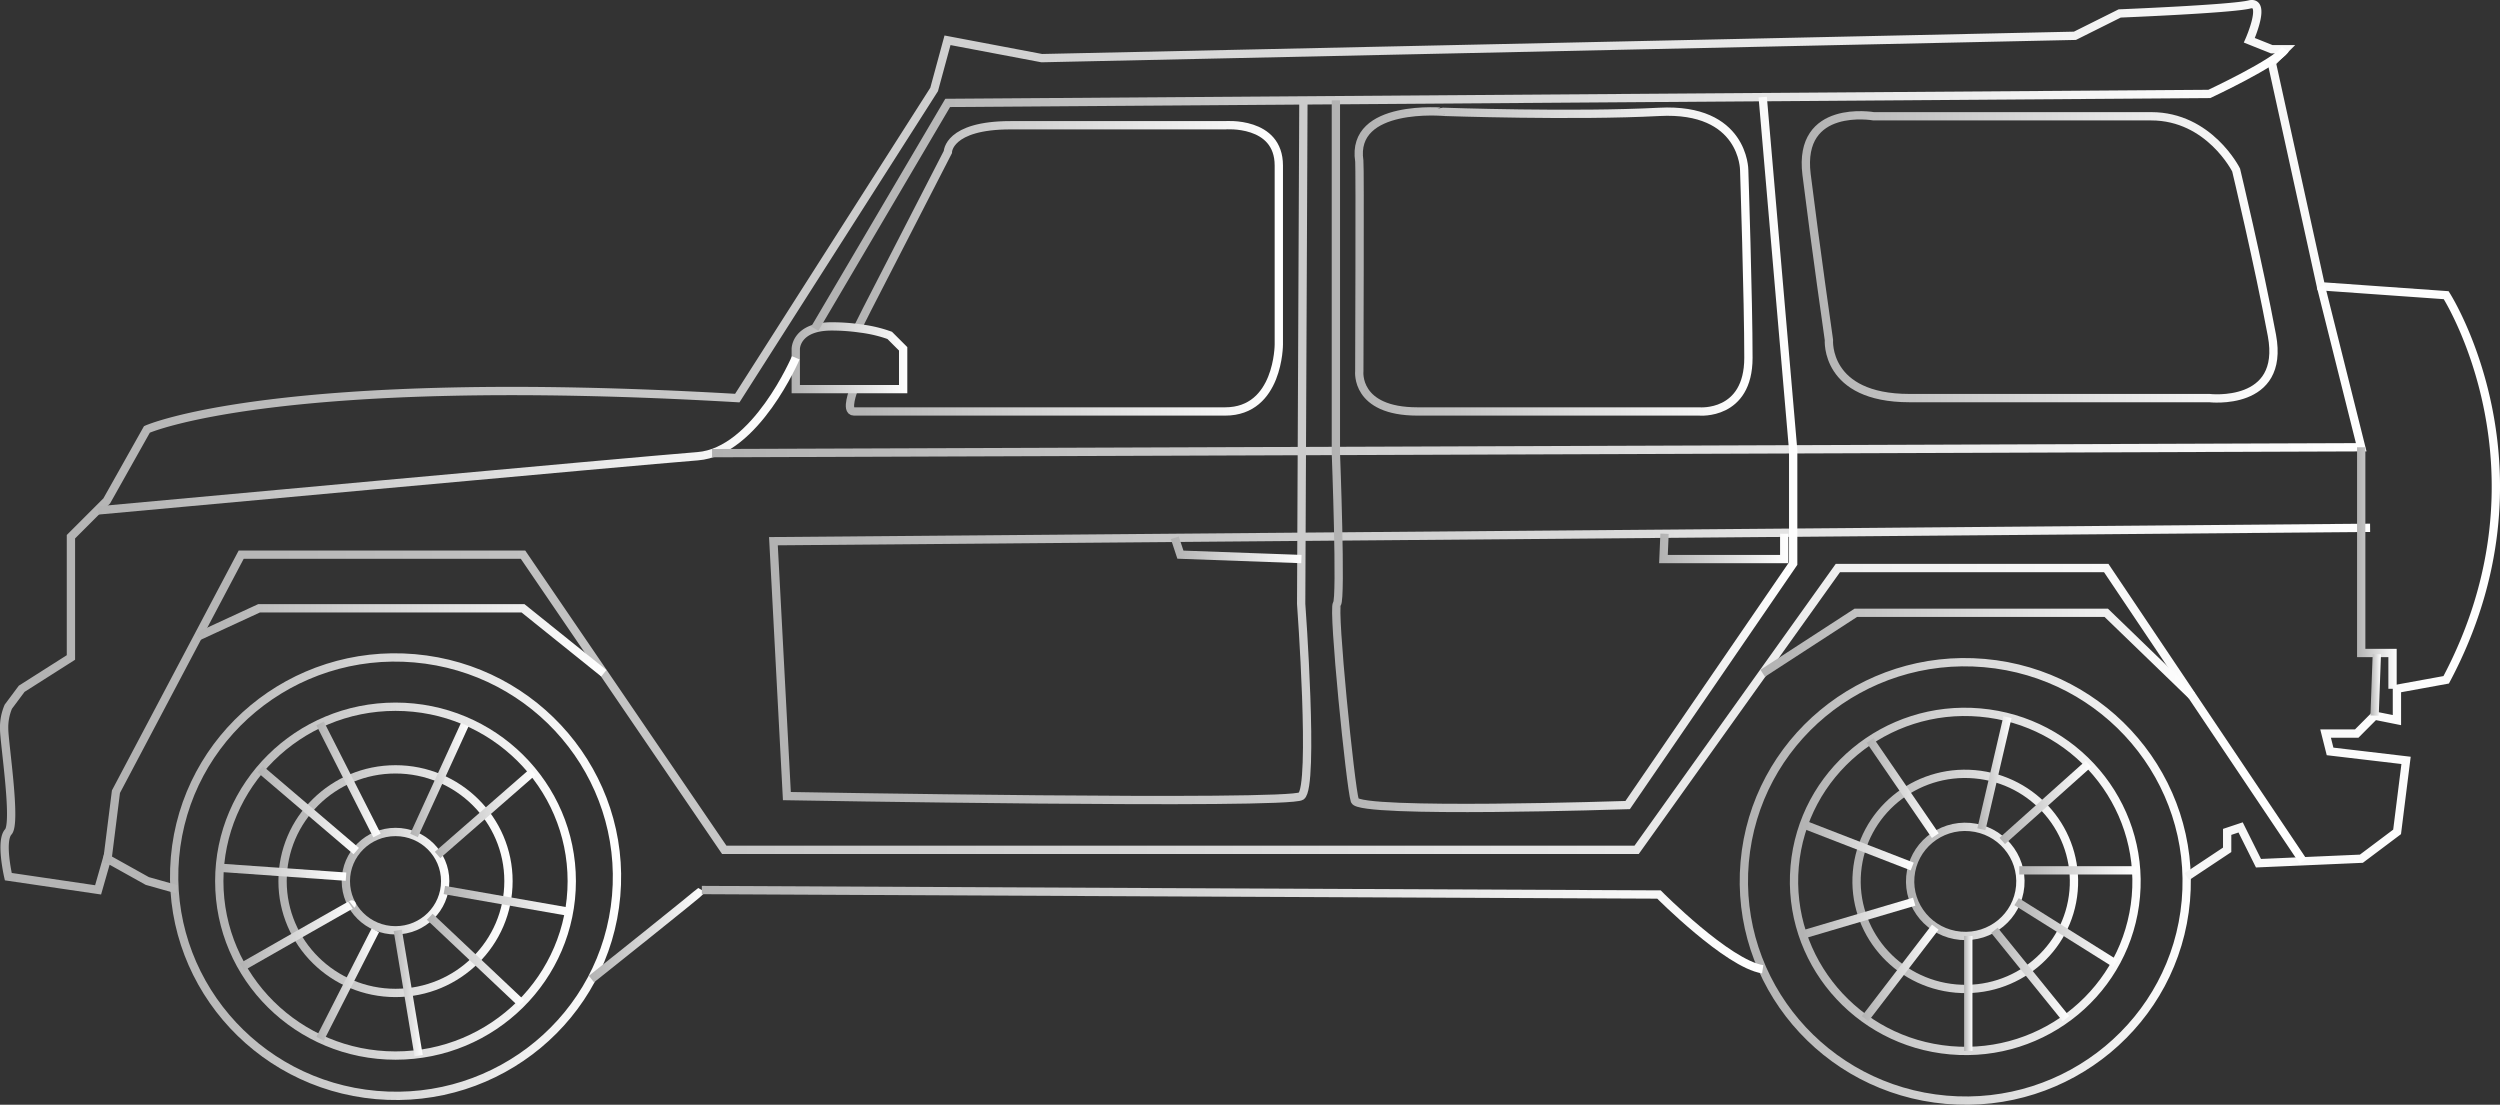 <svg xmlns="http://www.w3.org/2000/svg" xmlns:xlink="http://www.w3.org/1999/xlink" width="301" height="133.01" viewBox="0 0 301 133.01"><rect x="0" y="0" width="301" height="133.01" fill="#333333" stroke="none"/><defs><style>.a,.aa,.ab,.ac,.ad,.ae,.af,.ag,.ah,.ai,.aj,.ak,.al,.am,.an,.ao,.ap,.aq,.ar,.as,.at,.au,.b,.c,.d,.e,.f,.g,.h,.i,.j,.k,.l,.m,.n,.o,.p,.q,.r,.s,.t,.u,.v,.w,.x,.y,.z{fill:none;stroke-miterlimit:10;}.a{stroke:url(#a);}.b{stroke:url(#b);}.c{stroke:url(#c);}.d{stroke:url(#d);}.e{stroke:url(#e);}.f{stroke:url(#f);}.g{stroke:url(#g);}.h{stroke:url(#h);}.i{stroke:url(#i);}.j{stroke:url(#j);}.k{stroke:url(#k);}.l{stroke:url(#l);}.m{stroke:url(#m);}.n{stroke:url(#n);}.o{stroke:url(#o);}.p{stroke:url(#p);}.q{stroke:url(#q);}.r{stroke:url(#r);}.s{stroke:url(#s);}.t{stroke:url(#t);}.u{stroke:url(#u);}.v{stroke:url(#v);}.w{stroke:url(#w);}.x{stroke:url(#x);}.y{stroke:url(#y);}.z{stroke:url(#z);}.aa{stroke:url(#aa);}.ab{stroke:url(#ab);}.ac{stroke:url(#ac);}.ad{stroke:url(#ad);}.ae{stroke:url(#ae);}.af{stroke:url(#af);}.ag{stroke:url(#ag);}.ah{stroke:url(#ah);}.ai{stroke:url(#ai);}.aj{stroke:url(#aj);}.ak{stroke:url(#ak);}.al{stroke:url(#al);}.am{stroke:url(#am);}.an{stroke:url(#an);}.ao{stroke:url(#ao);}.ap{stroke:url(#ap);}.aq{stroke:url(#aq);}.ar{stroke:url(#ar);}.as{stroke:url(#as);}.at{stroke:url(#at);}.au{stroke:url(#au);}</style><linearGradient id="a" x1="20.47" y1="30.46" x2="74.78" y2="30.46" gradientTransform="matrix(0.09, 1, 1, -0.09, 13.12, 60.77)" gradientUnits="userSpaceOnUse"><stop offset="0" stop-color="#b2b2b2"/><stop offset="1" stop-color="#fff"/></linearGradient><linearGradient id="b" x1="209.47" y1="29.88" x2="263.79" y2="29.88" gradientTransform="matrix(0.09, 1, 1, -0.09, 186.19, -126.99)" xlink:href="#a"/><linearGradient id="c" x1="215.51" y1="29.88" x2="257.75" y2="29.88" gradientTransform="matrix(0.09, 1, 1, -0.09, 186.19, -126.99)" xlink:href="#a"/><linearGradient id="d" x1="223.04" y1="29.88" x2="250.22" y2="29.88" gradientTransform="matrix(0.09, 1, 1, -0.09, 186.19, -126.99)" xlink:href="#a"/><linearGradient id="e" x1="229.49" y1="29.88" x2="243.77" y2="29.88" gradientTransform="matrix(0.09, 1, 1, -0.09, 186.19, -126.99)" xlink:href="#a"/><linearGradient id="f" x1="25.9" y1="29.91" x2="69.34" y2="29.91" gradientTransform="matrix(1, 0, 0, -1, 0, 136)" xlink:href="#a"/><linearGradient id="g" x1="33.52" y1="29.91" x2="61.72" y2="29.91" gradientTransform="matrix(1, 0, 0, -1, 0, 136)" xlink:href="#a"/><linearGradient id="h" x1="41.14" y1="29.91" x2="54.1" y2="29.91" gradientTransform="matrix(1, 0, 0, -1, 0, 136)" xlink:href="#a"/><linearGradient id="i" x1="0" y1="82.15" x2="301" y2="82.15" gradientTransform="matrix(1, 0, 0, -1, 0, 136)" xlink:href="#a"/><linearGradient id="j" x1="70.9" y1="23.41" x2="84.94" y2="23.41" gradientTransform="matrix(1, 0, 0, -1, 0, 136)" xlink:href="#a"/><linearGradient id="k" x1="84.5" y1="24.07" x2="212.31" y2="24.07" gradientTransform="matrix(1, 0, 0, -1, 0, 136)" xlink:href="#a"/><linearGradient id="l" x1="101.83" y1="103.7" x2="154.47" y2="103.7" gradientTransform="matrix(1, 0, 0, -1, 0, 136)" xlink:href="#a"/><linearGradient id="m" x1="95.31" y1="92.93" x2="109.24" y2="92.93" gradientTransform="matrix(1, 0, 0, -1, 0, 136)" xlink:href="#a"/><linearGradient id="n" x1="163.09" y1="104.52" x2="211.01" y2="104.52" gradientTransform="matrix(1, 0, 0, -1, 0, 136)" xlink:href="#a"/><linearGradient id="o" x1="216.92" y1="105.07" x2="274.23" y2="105.07" gradientTransform="matrix(1, 0, 0, -1, 0, 136)" xlink:href="#a"/><linearGradient id="p" x1="97.67" y1="113.26" x2="275.57" y2="113.26" gradientTransform="matrix(1, 0, 0, -1, 0, 136)" xlink:href="#a"/><linearGradient id="q" x1="11.72" y1="83.58" x2="96.27" y2="83.58" gradientTransform="matrix(1, 0, 0, -1, 0, 136)" xlink:href="#a"/><linearGradient id="r" x1="85.73" y1="91.3" x2="284.93" y2="91.3" gradientTransform="matrix(1, 0, 0, -1, 0, 136)" xlink:href="#a"/><linearGradient id="s" x1="92.59" y1="81.55" x2="285.36" y2="81.55" gradientTransform="matrix(1, 0, 0, -1, 0, 136)" xlink:href="#a"/><linearGradient id="t" x1="160.34" y1="81.29" x2="216.4" y2="81.29" gradientTransform="matrix(1, 0, 0, -1, 0, 136)" xlink:href="#a"/><linearGradient id="u" x1="283.79" y1="67.61" x2="288.55" y2="67.61" gradientTransform="matrix(1, 0, 0, -1, 0, 136)" xlink:href="#a"/><linearGradient id="v" x1="12.38" y1="50.86" x2="277.71" y2="50.86" gradientTransform="matrix(1, 0, 0, -1, 0, 136)" xlink:href="#a"/><linearGradient id="w" x1="23.63" y1="58.91" x2="73.01" y2="58.91" gradientTransform="matrix(1, 0, 0, -1, 0, 136)" xlink:href="#a"/><linearGradient id="x" x1="211.96" y1="57.31" x2="264.24" y2="57.31" gradientTransform="matrix(1, 0, 0, -1, 0, 136)" xlink:href="#a"/><linearGradient id="y" x1="140.98" y1="69.8" x2="156.71" y2="69.8" gradientTransform="matrix(1, 0, 0, -1, 0, 136)" xlink:href="#a"/><linearGradient id="z" x1="199.76" y1="69.98" x2="215.32" y2="69.98" gradientTransform="matrix(1, 0, 0, -1, 0, 136)" xlink:href="#a"/><linearGradient id="aa" x1="285.4" y1="53.54" x2="286.67" y2="53.54" gradientTransform="matrix(1, 0, 0, -1, 0, 136)" xlink:href="#a"/><linearGradient id="ab" x1="38.09" y1="42.16" x2="45.82" y2="42.16" gradientTransform="matrix(1, 0, 0, -1, 0, 136)" xlink:href="#a"/><linearGradient id="ac" x1="31.02" y1="38.45" x2="43.21" y2="38.45" gradientTransform="matrix(1, 0, 0, -1, 0, 136)" xlink:href="#a"/><linearGradient id="ad" x1="26.31" y1="30.99" x2="41.7" y2="30.99" gradientTransform="matrix(1, 0, 0, -1, 0, 136)" xlink:href="#a"/><linearGradient id="ae" x1="28.89" y1="23.38" x2="42.85" y2="23.38" gradientTransform="matrix(1, 0, 0, -1, 0, 136)" xlink:href="#a"/><linearGradient id="af" x1="38.09" y1="17.46" x2="45.64" y2="17.46" gradientTransform="matrix(1, 0, 0, -1, 0, 136)" xlink:href="#a"/><linearGradient id="ag" x1="47.39" y1="16.45" x2="50.89" y2="16.45" gradientTransform="matrix(1, 0, 0, -1, 0, 136)" xlink:href="#a"/><linearGradient id="ah" x1="51.4" y1="20.42" x2="63.11" y2="20.42" gradientTransform="matrix(1, 0, 0, -1, 0, 136)" xlink:href="#a"/><linearGradient id="ai" x1="53.41" y1="27.53" x2="68.59" y2="27.53" gradientTransform="matrix(1, 0, 0, -1, 0, 136)" xlink:href="#a"/><linearGradient id="aj" x1="52.35" y1="38.06" x2="64.48" y2="38.06" gradientTransform="matrix(1, 0, 0, -1, 0, 136)" xlink:href="#a"/><linearGradient id="ak" x1="49.4" y1="42.09" x2="56.41" y2="42.09" gradientTransform="matrix(1, 0, 0, -1, 0, 136)" xlink:href="#a"/><linearGradient id="al" x1="238.07" y1="42.91" x2="242.19" y2="42.91" gradientTransform="matrix(1, 0, 0, -1, 0, 136)" xlink:href="#a"/><linearGradient id="am" x1="240.74" y1="39.39" x2="251.78" y2="39.39" gradientTransform="matrix(1, 0, 0, -1, 0, 136)" xlink:href="#a"/><linearGradient id="an" x1="243.12" y1="31.21" x2="257.2" y2="31.21" gradientTransform="matrix(1, 0, 0, -1, 0, 136)" xlink:href="#a"/><linearGradient id="ao" x1="242.53" y1="23.72" x2="254.95" y2="23.72" gradientTransform="matrix(1, 0, 0, -1, 0, 136)" xlink:href="#a"/><linearGradient id="ap" x1="239.74" y1="18.67" x2="249.13" y2="18.67" gradientTransform="matrix(1, 0, 0, -1, 0, 136)" xlink:href="#a"/><linearGradient id="aq" x1="236.48" y1="16.39" x2="237.48" y2="16.39" gradientTransform="matrix(1, 0, 0, -1, 0, 136)" xlink:href="#a"/><linearGradient id="ar" x1="224.16" y1="18.86" x2="233.41" y2="18.86" gradientTransform="matrix(1, 0, 0, -1, 0, 136)" xlink:href="#a"/><linearGradient id="as" x1="216.92" y1="25.46" x2="230.61" y2="25.46" gradientTransform="matrix(1, 0, 0, -1, 0, 136)" xlink:href="#a"/><linearGradient id="at" x1="217.24" y1="34.15" x2="230.41" y2="34.15" gradientTransform="matrix(1, 0, 0, -1, 0, 136)" xlink:href="#a"/><linearGradient id="au" x1="224.75" y1="41.12" x2="233.44" y2="41.12" gradientTransform="matrix(1, 0, 0, -1, 0, 136)" xlink:href="#a"/></defs><title>Zeichenfläche 1</title><ellipse class="a" cx="47.63" cy="105.55" rx="26.39" ry="26.66" transform="translate(-61.68 143.78) rotate(-84.99)"/><ellipse class="b" cx="236.62" cy="106.12" rx="26.39" ry="26.66" transform="translate(110.24 332.57) rotate(-84.99)"/><ellipse class="c" cx="236.62" cy="106.12" rx="20.41" ry="20.62" transform="translate(110.24 332.57) rotate(-84.99)"/><ellipse class="d" cx="236.62" cy="106.12" rx="12.95" ry="13.09" transform="translate(110.24 332.57) rotate(-84.99)"/><ellipse class="e" cx="236.62" cy="106.12" rx="6.57" ry="6.64" transform="translate(110.24 332.57) rotate(-84.99)"/><ellipse class="f" cx="47.62" cy="106.09" rx="21.22" ry="21"/><ellipse class="g" cx="47.62" cy="106.09" rx="13.6" ry="13.46"/><ellipse class="h" cx="47.62" cy="106.09" rx="5.98" ry="5.92"/><path class="i" d="M21.28,107.07l-3.55-1-4.84-2.7-1.08,3.77L1,105.55s-1-4.31,0-5.39S.5,89.39.5,87.78A6.37,6.37,0,0,1,1,85.09l1.61-2.16,5.93-3.77V64.62l4.31-4.31,4.84-8.61s15.62-7,71.08-3.77l23.7-37.16,1.61-5.92L125.43,7,249.82,4.31l5.39-2.69s13.46-.54,15.61-1.08,0,4.31,0,4.31l2.7,1.08h1.61l-1.61,1.61,5.92,26.93,15.08,1.07s13.46,21,0,46.31l-5.93,1.08V86.7l-2.69-.54-2.15,2.16H280l.54,2.15,9.15,1.08-1.08,8.61-4.3,3.23-12.39.54-2.15-4.31-1.62.54v2.16l-4.86,3.23"/><path class="j" d="M71.21,117.88s13.15-10.47,13.29-10.72"/><path class="k" d="M84.5,107.16s110.93.54,115.24.54c0,0,8.28,8.35,12.49,9"/><path class="l" d="M102.81,46.85s-1.07,2.69,0,2.69h44.7c6.46,0,6.46-8.07,6.46-8.07V19.93c0-5.39-6.46-4.85-6.46-4.85H121.66c-7.54,0-7.54,3.23-7.54,3.23l-9.69,18.85-1.08,2.15"/><path class="m" d="M108.74,46.85H95.81V42s0-2.7,4.31-2.7a24,24,0,0,1,3.49.25,16.3,16.3,0,0,1,3.51.83L108.74,42Z"/><path class="n" d="M163.66,19.39c.09.53,0,25.31,0,25.31s-.54,4.84,7,4.84h33.93s5.92.54,5.92-6.46S210,20.47,210,20.47s0-7.54-10.23-7-25.85,0-25.85,0S162.59,12.39,163.66,19.39Z"/><path class="o" d="M225.59,14s-9.15-1.61-8.08,7,2.69,19.93,2.69,19.93-.53,7,9.7,7H266s9.15,1.08,7.54-7.54-4.31-19.92-4.31-19.92S266,14,259,14Z"/><path class="p" d="M98.1,39.57l16-27.18L266,11.31s8.07-3.77,9.15-5.38"/><path class="q" d="M95.81,43.08S91,54.39,84,54.93s-72.23,6.53-72.23,6.53"/><polyline class="r" points="279.44 34.47 284.29 53.85 85.73 54.56"/><path class="s" d="M156.93,12.08l-.27,60.62s1.62,22.08,0,23.15-61.92,0-61.92,0L93.12,65.16l192.24-1.61"/><path class="t" d="M160.84,12.08V54.56s.67,17.6.13,18.14,1.62,22.08,2.15,23.69,32.85.54,32.85.54L215.9,67.85V54.21l-3.67-42.52"/><polyline class="u" points="284.29 53.85 284.29 78.62 288.06 78.62 288.06 82.93"/><polyline class="v" points="277.29 103.7 253.59 68.39 221.28 68.39 197.05 102.32 87.2 102.32 62.97 66.78 29.04 66.78 24.88 74.65 24.37 75.62 13.96 95.32 12.88 103.93"/><polyline class="w" points="23.84 76.63 31.19 73.24 62.97 73.24 72.7 81.06"/><polyline class="x" points="212.23 81.06 223.44 73.78 253.59 73.78 263.89 83.74"/><polyline class="y" points="141.45 64.75 142.12 66.78 156.69 67.31"/><polyline class="z" points="200.41 64.26 200.28 67.31 214.82 67.31 214.82 64.26"/><line class="aa" x1="286.17" y1="78.76" x2="285.9" y2="86.16"/><line class="ab" x1="45.39" y1="100.59" x2="38.54" y2="87.1"/><line class="ac" x1="42.89" y1="102.47" x2="31.34" y2="92.62"/><line class="ad" x1="41.66" y1="105.55" x2="26.35" y2="104.47"/><path class="ae" d="M42.35,108.9c.15-.12-13.21,7.51-13.21,7.51"/><line class="af" x1="45.19" y1="112.01" x2="38.54" y2="125.07"/><line class="ag" x1="47.89" y1="112.01" x2="50.4" y2="127.09"/><line class="ah" x1="51.74" y1="110.38" x2="62.77" y2="120.79"/><line class="ai" x1="53.5" y1="107.16" x2="68.5" y2="109.78"/><line class="aj" x1="52.68" y1="102.94" x2="64.15" y2="92.93"/><line class="ak" x1="49.85" y1="100.59" x2="55.96" y2="87.24"/><line class="al" x1="238.56" y1="99.84" x2="241.7" y2="86.35"/><line class="am" x1="241.07" y1="101.25" x2="251.45" y2="91.97"/><line class="an" x1="243.12" y1="104.79" x2="257.2" y2="104.79"/><line class="ao" x1="242.8" y1="108.56" x2="254.68" y2="116.01"/><line class="ap" x1="240.13" y1="112.01" x2="248.74" y2="122.65"/><line class="aq" x1="236.98" y1="112.69" x2="236.98" y2="126.53"/><line class="ar" x1="233.01" y1="111.63" x2="224.56" y2="122.65"/><line class="as" x1="230.47" y1="108.56" x2="217.06" y2="112.52"/><line class="at" x1="230.23" y1="104.33" x2="217.42" y2="99.36"/><line class="au" x1="233.01" y1="100.61" x2="225.16" y2="89.15"/></svg>